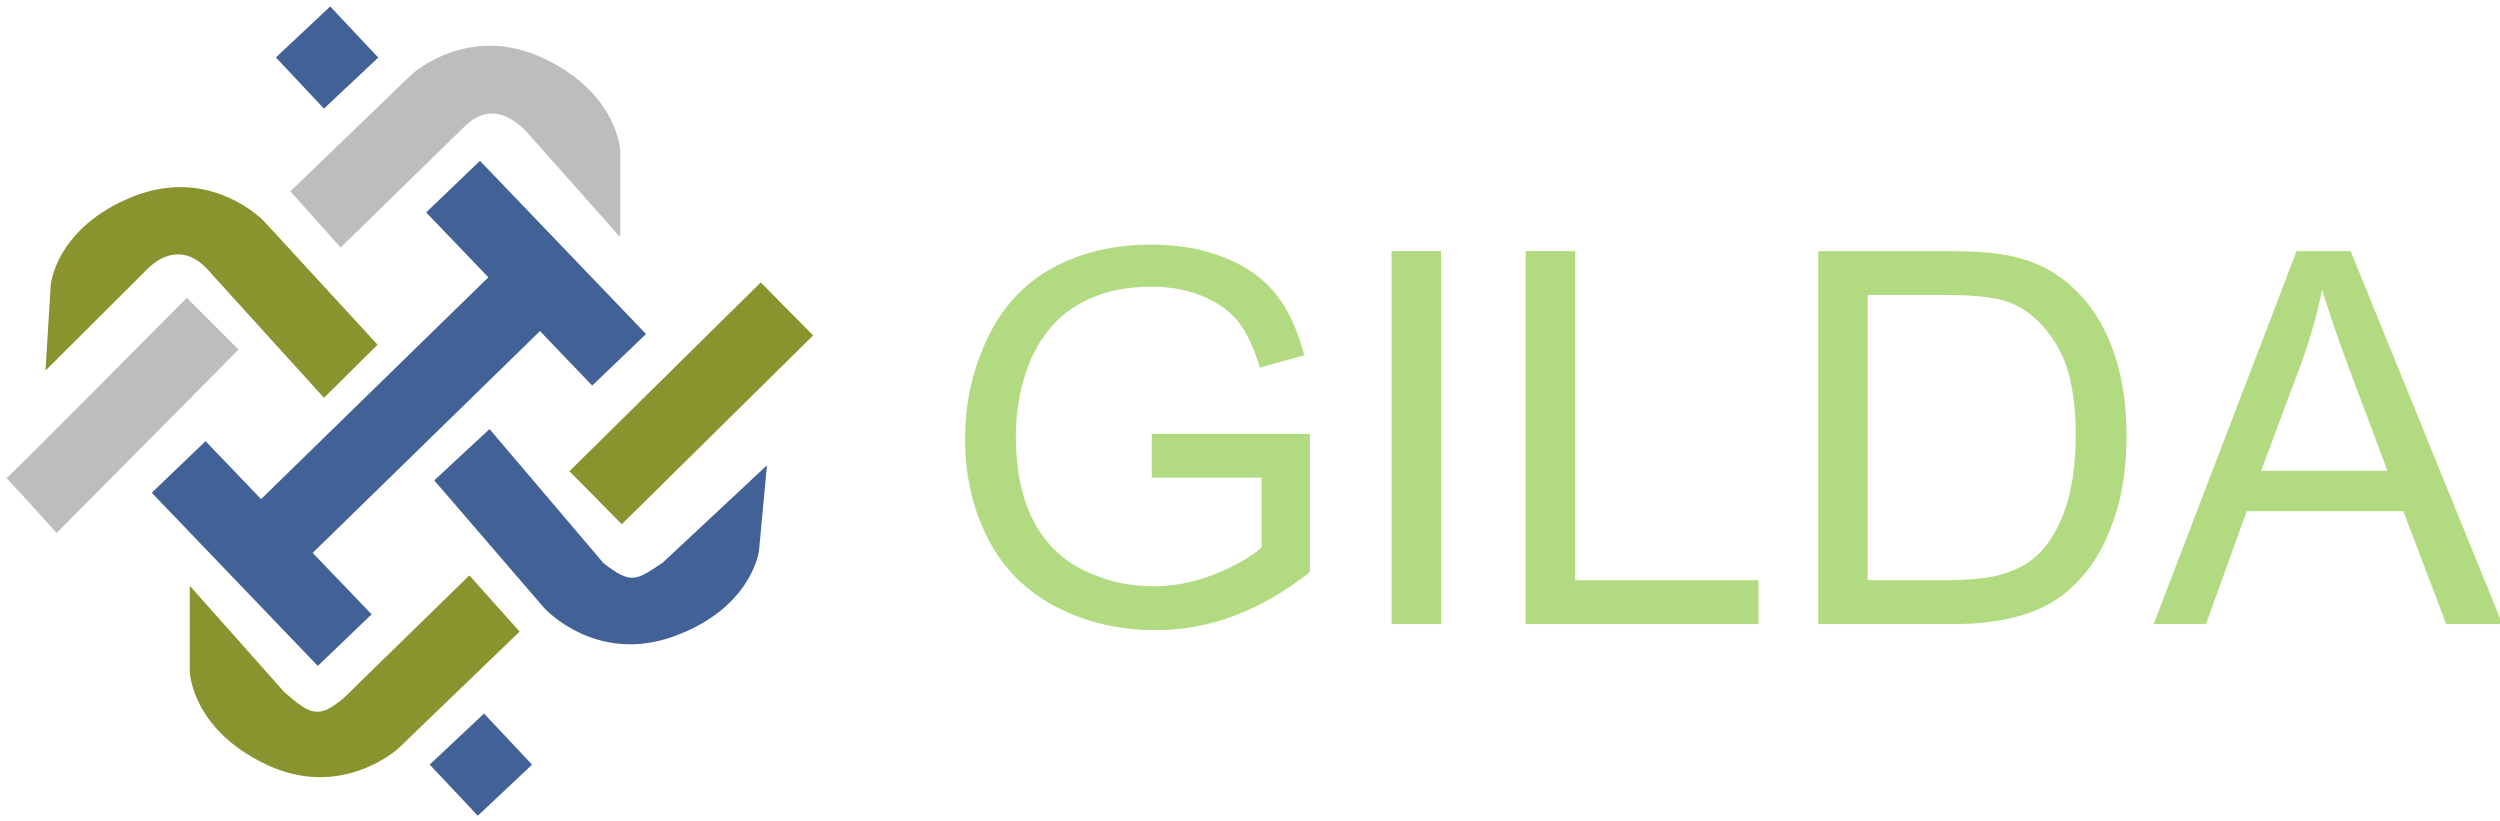 <?xml version="1.0" encoding="UTF-8" standalone="no"?>
<svg version="1.1" xmlns="http://www.w3.org/2000/svg" xmlns:xlink="http://www.w3.org/1999/xlink" xmlns:i="http://ns.adobe.com/AdobeIllustrator/10.0/" width="366.38" height="120.304">
	<g id="dp_dp001" transform="matrix(1,0,0,1,-219.876,-368.663)">
		<path id="dp_path002" fill="#bdbdbd" fill-rule="evenodd" stroke="none" stroke-width="0" d="M 262.425,396.7 C 262.425,396.7 280.203,379.573 280.203,379.573 C 280.203,379.573 288.44,371.985 299.497,377.188 C 310.553,382.392 310.771,390.847 310.771,390.847 C 310.771,390.847 310.771,403.421 310.771,403.421 C 310.771,403.421 296.896,387.812 296.896,387.812 C 294.264,385.233 291.392,384.144 288.224,386.944 C 288.224,386.944 269.796,404.939 269.796,404.939 C 269.796,404.939 262.425,396.7 262.425,396.7 Z "/>
		<path id="dp_path003" fill="#bdbdbd" fill-rule="evenodd" stroke="none" stroke-width="0" d="M 247.249,412.309 C 247.249,412.309 254.837,419.897 254.837,419.897 C 254.837,419.897 228.171,446.78 228.171,446.78 C 228.171,446.78 220.8,438.543 220.8,438.759 C 220.8,438.976 247.249,412.309 247.249,412.309 Z "/>
		<path id="dp_path004" fill="#426197" fill-rule="evenodd" stroke="none" stroke-width="0" d="M 260.307,377.085 L 268.264,369.605 L 275.309,377.099 L 267.352,384.579 Z "/>
		<path id="dp_path005" fill="#426197" fill-rule="evenodd" stroke="none" stroke-width="0" d="M 282.331,399.792 L 290.213,392.232 L 314.551,417.612 L 306.668,425.172 Z "/>
		<path id="dp_path006" fill="#426197" fill-rule="evenodd" stroke="none" stroke-width="0" d="M 242.115,440.875 L 249.997,433.316 L 274.336,458.696 L 266.453,466.255 Z "/>
		<path id="dp_path007" fill="#426197" fill-rule="evenodd" stroke="none" stroke-width="0" d="M 292.395,408.376 L 300.023,416.193 L 264.973,450.397 L 257.344,442.58 Z "/>
		<path id="dp_path008" fill="#426197" fill-rule="evenodd" stroke="none" stroke-width="0" d="M 282.853,480.715 L 290.811,473.235 L 297.856,480.728 L 289.899,488.209 Z "/>
		<path id="dp_path009" fill="#426197" fill-rule="evenodd" stroke="none" stroke-width="0" d="M 283.515,439.061 C 283.515,439.061 299.628,457.763 299.628,457.763 C 299.628,457.763 307.127,466.081 318.619,461.925 C 330.109,457.771 331.109,449.372 331.109,449.372 C 331.109,449.372 332.276,436.852 332.276,436.852 C 332.276,436.852 317.013,451.108 317.013,451.108 C 313.056,453.767 312.373,454.345 308.299,451.167 C 308.299,451.167 291.619,431.541 291.619,431.541 C 291.619,431.541 283.515,439.061 283.515,439.061 Z "/>
		<path id="dp_path010" fill="#8a942e" fill-rule="evenodd" stroke="none" stroke-width="0" d="M 275.211,419.184 C 275.211,419.184 258.503,401.012 258.503,401.012 C 258.503,401.012 250.739,392.939 239.387,397.464 C 228.036,401.988 227.308,410.415 227.308,410.415 C 227.308,410.415 226.547,422.965 226.547,422.965 C 226.547,422.965 241.341,408.225 241.341,408.225 C 243.905,405.595 247.133,404.921 250.049,407.884 C 250.049,407.884 267.355,426.961 267.355,426.961 C 267.355,426.961 275.211,419.184 275.211,419.184 Z "/>
		<path id="dp_path011" fill="#8a942e" fill-rule="evenodd" stroke="none" stroke-width="0" d="M 296.029,461.223 C 296.029,461.223 278.252,478.349 278.252,478.349 C 278.252,478.349 270.015,485.937 258.957,480.735 C 247.901,475.531 247.684,467.076 247.684,467.076 C 247.684,467.076 247.684,454.501 247.684,454.501 C 247.684,454.501 261.559,470.111 261.559,470.111 C 265.432,473.489 266.6,474.007 270.231,470.979 C 270.231,470.979 288.659,452.984 288.659,452.984 C 288.659,452.984 296.029,461.223 296.029,461.223 Z "/>
		<path id="dp_path012" fill="#8a942e" fill-rule="evenodd" stroke="none" stroke-width="0" d="M 331.368,410.048 L 339.04,417.823 L 311,445.493 L 303.328,437.719 Z "/>
	</g>
	<g id="dp_dp013" transform="matrix(1,0,0,1,137.361,91.459)">
		<path id="dp_path014" fill="#b2da80" fill-rule="evenodd" stroke="none" stroke-width="0" d="M 31.433,-21.444 L 31.433,-27.871 L 54.596,-27.871 L 54.596,-7.629 C 51.045,-4.804 47.38,-2.672 43.607,-1.247 C 39.827,0.179 35.952,0.891 31.981,0.891 C 26.617,0.891 21.736,-0.261 17.352,-2.557 C 12.968,-4.855 9.659,-8.176 7.425,-12.529 C 5.192,-16.875 4.072,-21.736 4.072,-27.1 C 4.072,-32.42 5.185,-37.383 7.407,-41.991 C 9.628,-46.597 12.828,-50.02 17.003,-52.26 C 21.176,-54.493 25.98,-55.613 31.421,-55.613 C 35.372,-55.613 38.943,-54.971 42.131,-53.692 C 45.324,-52.413 47.825,-50.625 49.639,-48.34 C 51.452,-46.049 52.833,-43.065 53.775,-39.388 L 47.272,-37.593 C 46.451,-40.387 45.432,-42.576 44.217,-44.173 C 42.996,-45.764 41.259,-47.043 38.993,-48.003 C 36.735,-48.964 34.221,-49.441 31.465,-49.441 C 28.157,-49.441 25.3,-48.939 22.888,-47.927 C 20.476,-46.921 18.536,-45.592 17.053,-43.951 C 15.577,-42.301 14.425,-40.501 13.604,-38.528 C 12.211,-35.144 11.517,-31.465 11.517,-27.508 C 11.517,-22.627 12.357,-18.543 14.031,-15.252 C 15.711,-11.963 18.153,-9.519 21.361,-7.928 C 24.568,-6.331 27.972,-5.536 31.573,-5.536 C 34.704,-5.536 37.765,-6.14 40.749,-7.349 C 43.727,-8.565 45.992,-9.851 47.532,-11.224 L 47.532,-21.444 Z "/>
		<path id="dp_path015" fill="#b2da80" fill-rule="evenodd" stroke="none" stroke-width="0" d="M 66.583,0 L 66.583,-54.659 L 73.836,-54.659 L 73.836,0 Z "/>
		<path id="dp_path016" fill="#b2da80" fill-rule="evenodd" stroke="none" stroke-width="0" d="M 86.232,0 L 86.232,-54.659 L 93.485,-54.659 L 93.485,-6.427 L 120.337,-6.427 L 120.337,0 Z "/>
		<path id="dp_path017" fill="#b2da80" fill-rule="evenodd" stroke="none" stroke-width="0" d="M 129.105,0 L 129.105,-54.659 L 147.928,-54.659 C 152.179,-54.659 155.424,-54.399 157.657,-53.876 C 160.788,-53.157 163.46,-51.853 165.675,-49.963 C 168.557,-47.527 170.715,-44.415 172.14,-40.623 C 173.571,-36.829 174.284,-32.503 174.284,-27.628 C 174.284,-23.473 173.8,-19.796 172.833,-16.588 C 171.86,-13.388 170.619,-10.735 169.104,-8.628 C 167.589,-6.528 165.929,-4.88 164.128,-3.672 C 162.321,-2.469 160.151,-1.552 157.607,-0.929 C 155.055,-0.312 152.128,0 148.825,0 Z M 136.36,-6.427 L 148.023,-6.427 C 151.625,-6.427 154.449,-6.764 156.499,-7.432 C 158.548,-8.107 160.183,-9.055 161.399,-10.271 C 163.111,-11.988 164.447,-14.297 165.407,-17.193 C 166.361,-20.095 166.839,-23.607 166.839,-27.743 C 166.839,-33.464 165.904,-37.86 164.027,-40.933 C 162.149,-44.007 159.872,-46.069 157.187,-47.112 C 155.252,-47.857 152.133,-48.232 147.839,-48.232 L 136.36,-48.232 Z "/>
		<path id="dp_path018" fill="#b2da80" fill-rule="evenodd" stroke="none" stroke-width="0" d="M 178.267,0 L 199.207,-54.659 L 207.129,-54.659 L 229.368,0 L 221.128,0 L 214.86,-16.544 L 191.889,-16.544 L 185.94,0 Z M 194.015,-22.461 L 212.525,-22.461 L 206.856,-37.58 C 205.144,-42.193 203.845,-45.999 202.961,-48.996 C 202.223,-45.459 201.237,-41.952 199.989,-38.491 Z "/>
	</g>
</svg>